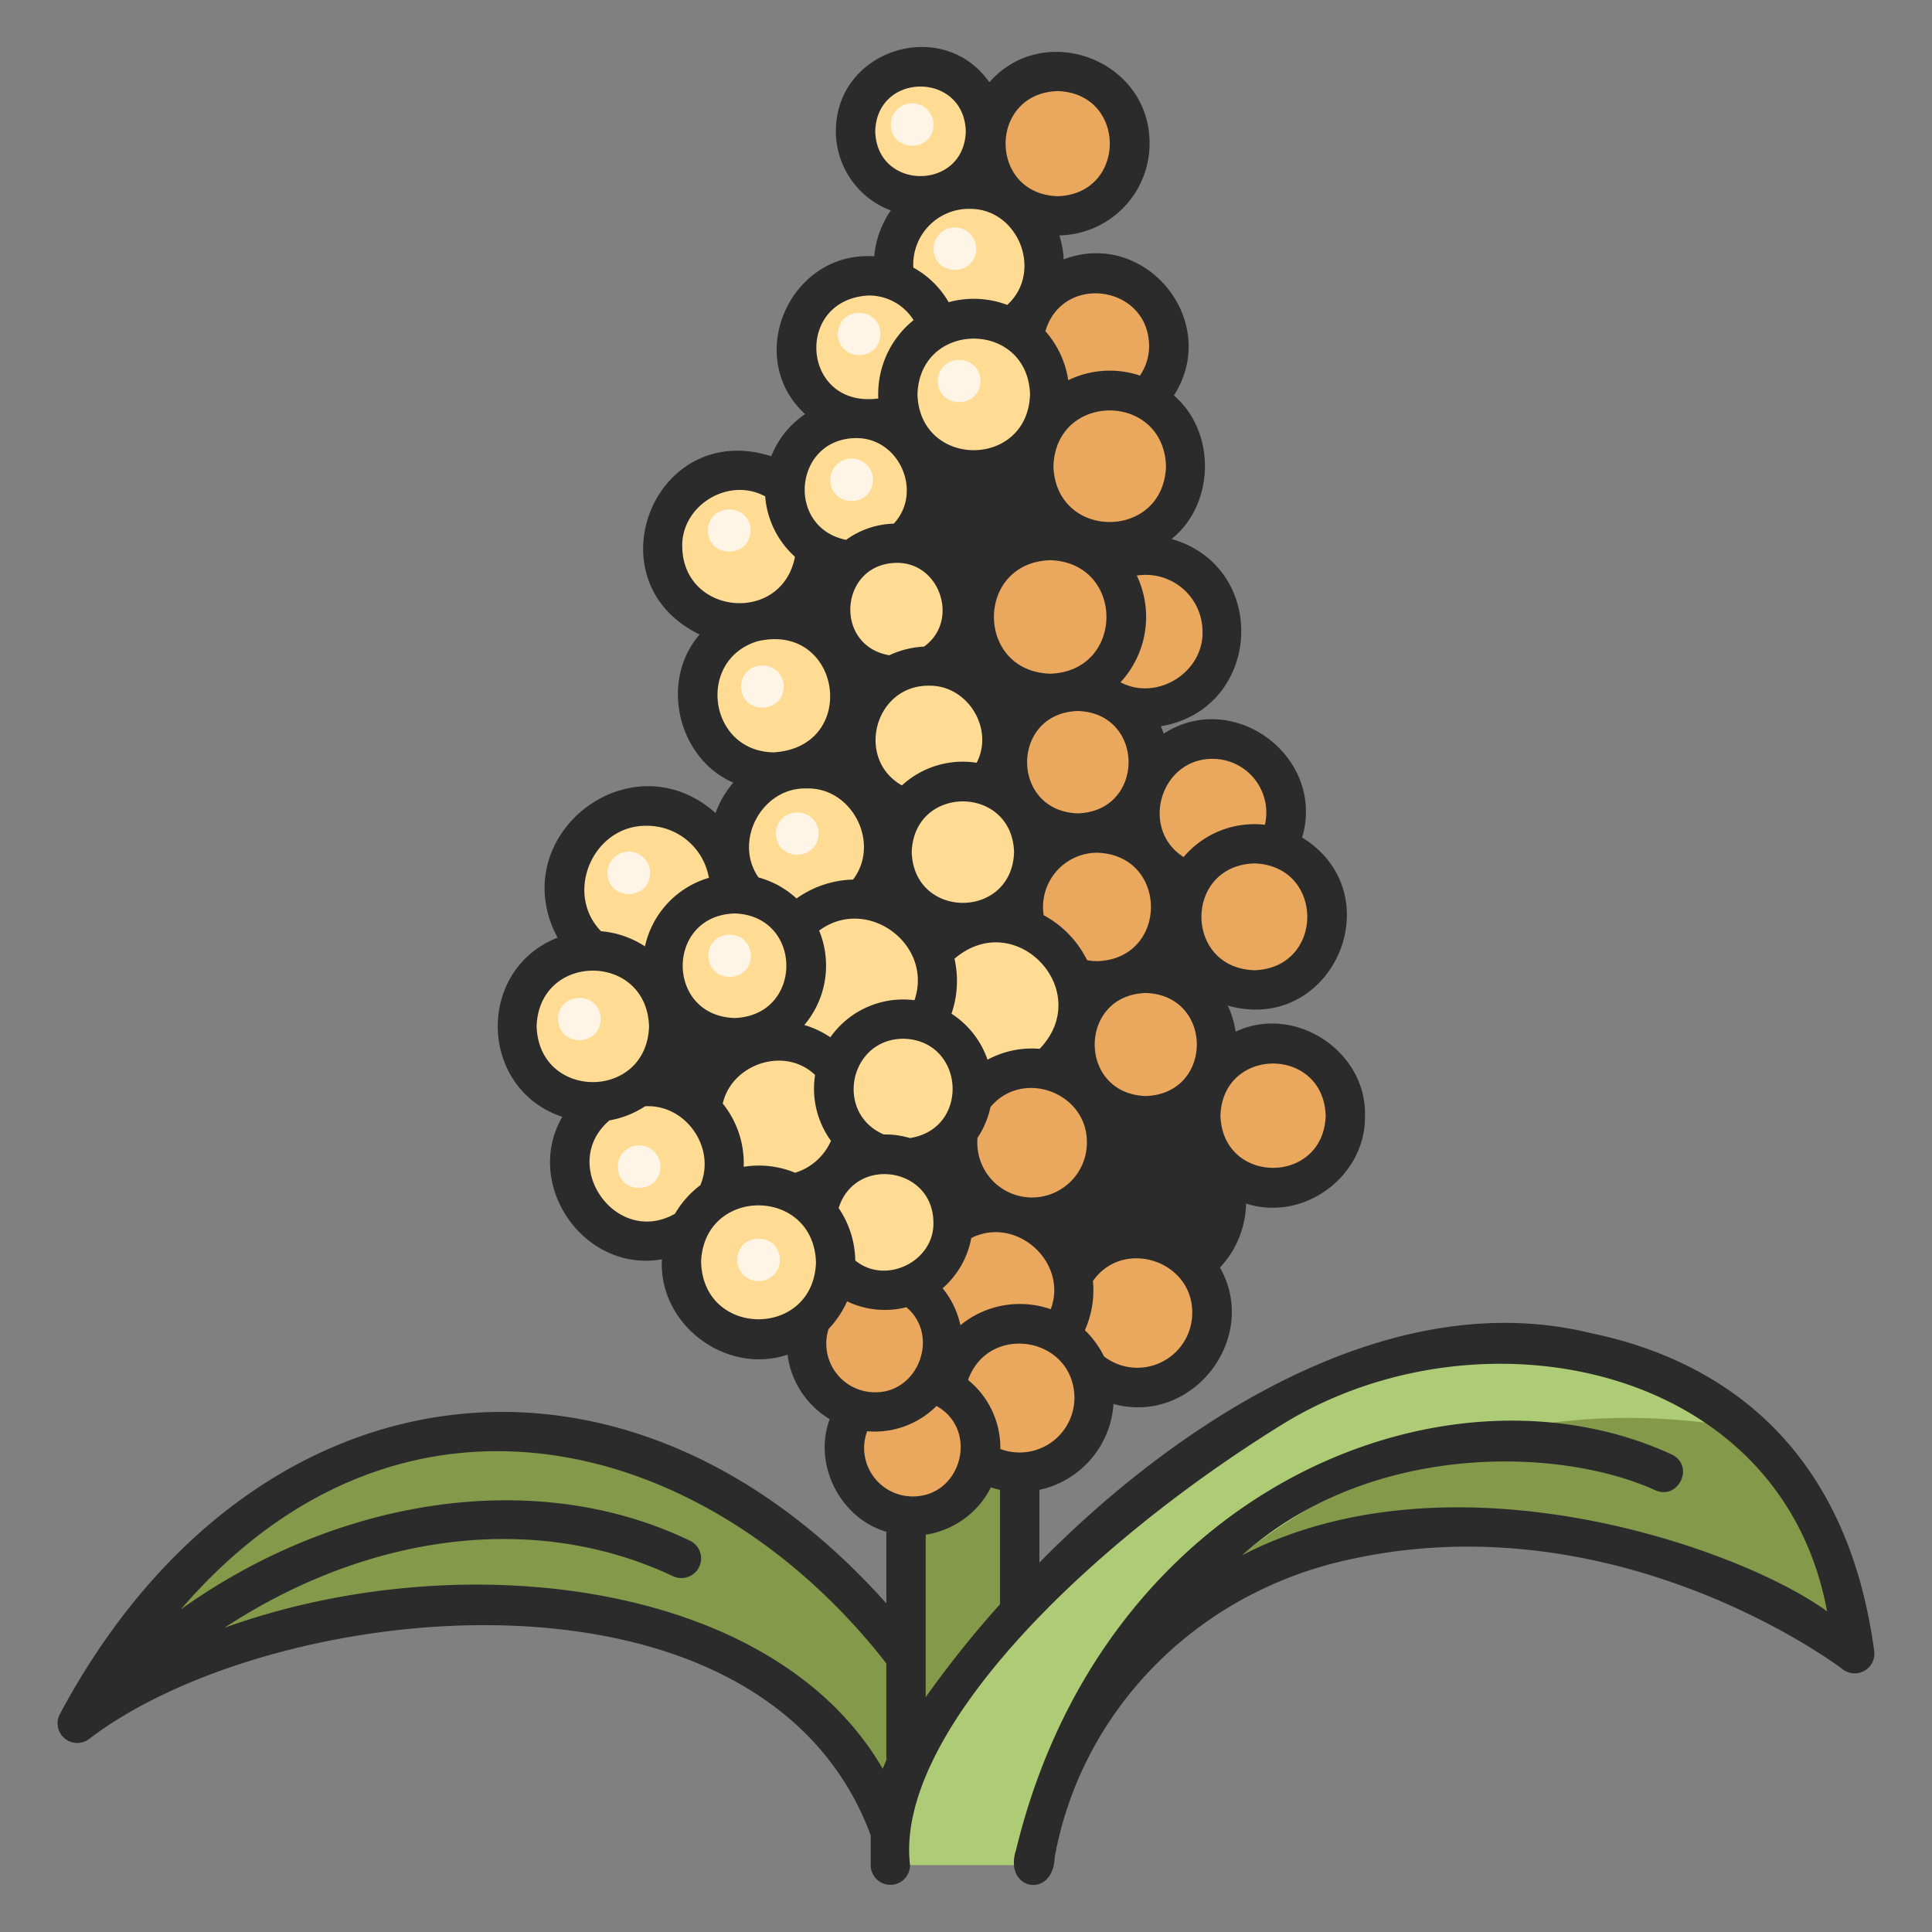 <svg id="icons" height="512" viewBox="0 0 340 340" width="512" xmlns="http://www.w3.org/2000/svg"><rect x="0" y="0" width="340" height="340" fill="#808080" stroke="none"/><path d="m156.691 322.482c-10.581-39.182-82.375-54.713-135.705-23.767a2.209 2.209 0 0 1 -2.943-3.117c48.547-74.689 120.976-40.928 149.685 7.5z" fill="#84994a"/><path d="m159.45 243.421h20.006v73.816h-20.006z" fill="#84994a"/><path d="m156.691 328.23v-5.748a27.23 27.23 0 0 1 4.162-14.5c8.042-12.788 18.277-35.764 53.443-56.28 30.608-16.665 66.244-22.772 92.984-.3-52.639-3.44-116.532 25.025-125.409 76.831z" fill="#aecc76"/><path d="m322.18 288.1a2.213 2.213 0 0 0 3.368-2.287c-3.073-15.9-9.8-26.835-18.141-34.3-68.082-12.792-107.89 40.465-107.89 40.465 35.959-39.245 100.648-20.117 122.663-3.878z" fill="#84994a"/><path d="m132.981 188.954a10.256 10.256 0 0 1 -10.256 10.256c-13.59-.5-13.586-20.011 0-20.512a10.256 10.256 0 0 1 10.256 10.256z" fill="#2b2b2b"/><path d="m194.471 89.61a20.62 20.62 0 0 1 -20.621 20.62c-27.323-1.011-27.316-40.234 0-41.241a20.621 20.621 0 0 1 20.621 20.621z" fill="#2b2b2b"/><path d="m198.849 25.28a12.129 12.129 0 0 1 -12.129 12.13c-16.073-.595-16.068-23.667 0-24.259a12.129 12.129 0 0 1 12.129 12.129z" fill="#eaa75e"/><path d="m173.85 23.112a11.856 11.856 0 0 1 -11.856 11.856c-15.71-.581-15.706-23.133 0-23.712a11.856 11.856 0 0 1 11.856 11.856z" fill="#ffdb94"/><path d="m182.577 46.936a13.787 13.787 0 0 1 -13.787 13.787c-18.268-.676-18.263-26.9 0-27.574a13.787 13.787 0 0 1 13.787 13.787z" fill="#ffdb94"/><path d="m167.016 61.323a13.473 13.473 0 0 1 -13.786 13.414c-18.441-.477-18.086-26.573 0-27.2a13.786 13.786 0 0 1 13.786 13.786z" fill="#ffdb94"/><path d="m205.511 61.137a12.425 12.425 0 0 1 -12.425 12.425c-16.464-.609-16.459-24.244 0-24.85a12.425 12.425 0 0 1 12.425 12.425z" fill="#eaa75e"/><path d="m184.486 69.406a13.121 13.121 0 0 1 -13.121 13.121c-17.386-.643-17.382-25.6 0-26.243a13.121 13.121 0 0 1 13.121 13.122z" fill="#ffdb94"/><path d="m142.783 96.237a12.726 12.726 0 0 1 -12.725 12.725c-16.861-.624-16.857-24.829 0-25.45a12.725 12.725 0 0 1 12.725 12.725z" fill="#ffdb94"/><path d="m163.541 86.546a12.81 12.81 0 0 1 -12.81 12.811c-16.975-.628-16.971-25 0-25.621a12.81 12.81 0 0 1 12.81 12.81z" fill="#ffdb94"/><path d="m170.386 107.233a12.142 12.142 0 0 1 -12.142 12.141c-16.089-.595-16.085-23.691 0-24.283a12.142 12.142 0 0 1 12.142 12.142z" fill="#ffdb94"/><path d="m176.307 130.082a12.872 12.872 0 0 1 -12.871 12.872c-17.056-.631-17.052-25.115 0-25.744a12.872 12.872 0 0 1 12.871 12.872z" fill="#ffdb94"/><path d="m226.317 142.954a12.872 12.872 0 0 1 -12.872 12.872c-17.056-.631-17.051-25.115 0-25.744a12.872 12.872 0 0 1 12.872 12.872z" fill="#eaa75e"/><path d="m208.344 160.918a15.257 15.257 0 0 1 -15.258 15.257c-20.217-.748-20.212-29.77 0-30.515a15.258 15.258 0 0 1 15.258 15.258z" fill="#eaa75e"/><path d="m180.76 149.962a11.307 11.307 0 0 1 -11.307 11.307c-14.982-.555-14.978-22.062 0-22.614a11.307 11.307 0 0 1 11.307 11.307z" fill="#ffdb94"/><path d="m236.06 196.345a12.024 12.024 0 0 1 -12.024 12.024c-15.933-.589-15.928-23.461 0-24.048a12.024 12.024 0 0 1 12.024 12.024z" fill="#eaa75e"/><path d="m214.5 183.817a12.347 12.347 0 0 1 -12.347 12.347c-16.359-.606-16.355-24.09 0-24.693a12.347 12.347 0 0 1 12.347 12.346z" fill="#eaa75e"/><path d="m215.3 211.448a14.723 14.723 0 0 1 -14.723 14.723c-19.508-.722-19.5-28.726 0-29.445a14.723 14.723 0 0 1 14.723 14.722z" fill="#2b2b2b"/><path d="m189.027 178.631a14.175 14.175 0 0 1 -14.175 14.175c-18.783-.7-18.778-27.658 0-28.35a14.175 14.175 0 0 1 14.175 14.175z" fill="#ffdb94"/><path d="m155.938 149.355a14.007 14.007 0 0 1 -14.006 14.007c-18.56-.687-18.555-27.33 0-28.014a14.007 14.007 0 0 1 14.006 14.007z" fill="#ffdb94"/><path d="m163.541 172.614a13.592 13.592 0 0 1 -13.592 13.593c-18.011-.666-18.006-26.522 0-27.186a13.592 13.592 0 0 1 13.592 13.593z" fill="#ffdb94"/><path d="m128.4 156.383a14.517 14.517 0 0 1 -14.523 14.517c-19.236-.712-19.231-28.325 0-29.034a14.517 14.517 0 0 1 14.523 14.517z" fill="#ffdb94"/><path d="m149.161 196.726a12.986 12.986 0 0 1 -12.985 12.986c-17.207-.637-17.2-25.338 0-25.972a12.986 12.986 0 0 1 12.985 12.986z" fill="#ffdb94"/><path d="m142.532 169.956a13.264 13.264 0 0 1 -13.264 13.264c-17.576-.65-17.571-25.881 0-26.528a13.264 13.264 0 0 1 13.264 13.264z" fill="#ffdb94"/><path d="m127.286 204.788a13.408 13.408 0 0 1 -13.409 13.412c-17.767-.657-17.762-26.163 0-26.818a13.409 13.409 0 0 1 13.409 13.406z" fill="#ffdb94"/><path d="m213.57 231.051a13 13 0 0 1 -13 13c-17.221-.637-17.217-25.359 0-25.993a13 13 0 0 1 13 12.993z" fill="#eaa75e"/><path d="m195.463 200.587a13.367 13.367 0 0 1 -13.363 13.367c-17.712-.655-17.707-26.081 0-26.733a13.366 13.366 0 0 1 13.363 13.366z" fill="#eaa75e"/><path d="m171.191 191.577a12.242 12.242 0 0 1 -12.241 12.242c-16.221-.6-16.217-23.886 0-24.484a12.242 12.242 0 0 1 12.241 12.242z" fill="#ffdb94"/><path d="m188.955 227.074a13.663 13.663 0 0 1 -13.663 13.663c-18.1-.67-18.1-26.659 0-27.326a13.663 13.663 0 0 1 13.663 13.663z" fill="#eaa75e"/><path d="m192.549 246.009a13.093 13.093 0 0 1 -13.093 13.091c-17.349-.641-17.344-25.547 0-26.186a13.093 13.093 0 0 1 13.093 13.095z" fill="#eaa75e"/><path d="m172.59 254.823a11.99 11.99 0 0 1 -11.989 11.99c-15.887-.588-15.882-23.393 0-23.979a11.989 11.989 0 0 1 11.989 11.989z" fill="#eaa75e"/><path d="m165.31 236.494a11.389 11.389 0 0 1 -11.389 11.389c-15.091-.558-15.087-22.222 0-22.778a11.389 11.389 0 0 1 11.389 11.389z" fill="#eaa75e"/><path d="m168.127 215.085a12.388 12.388 0 0 1 -12.388 12.388c-16.415-.608-16.41-24.171 0-24.776a12.388 12.388 0 0 1 12.388 12.388z" fill="#ffdb94"/><path d="m147.278 222.15a13.781 13.781 0 0 1 -13.778 13.781c-18.26-.676-18.255-26.889 0-27.562a13.781 13.781 0 0 1 13.778 13.781z" fill="#ffdb94"/><path d="m116.361 180.627a12.028 12.028 0 0 1 -12.028 12.028c-15.938-.59-15.933-23.469 0-24.056a12.028 12.028 0 0 1 12.028 12.028z" fill="#ffdb94"/><path d="m232.223 161.35a11.48 11.48 0 0 1 -11.479 11.479c-15.21-.563-15.206-22.4 0-22.958a11.479 11.479 0 0 1 11.479 11.479z" fill="#eaa75e"/><path d="m202.256 134.131a12.575 12.575 0 0 1 -12.575 12.575c-16.663-.616-16.659-24.536 0-25.15a12.575 12.575 0 0 1 12.575 12.575z" fill="#eaa75e"/><path d="m147.932 122.414a12.713 12.713 0 0 1 -12.714 12.713c-16.846-.623-16.842-24.806 0-25.427a12.714 12.714 0 0 1 12.714 12.714z" fill="#ffdb94"/><path d="m213.445 111.136a12 12 0 0 1 -12 12c-15.9-.589-15.9-23.421 0-24.007a12 12 0 0 1 12 12.007z" fill="#eaa75e"/><path d="m197.47 108.573a12.984 12.984 0 0 1 -12.984 12.983c-17.2-.636-17.2-25.332 0-25.966a12.983 12.983 0 0 1 12.984 12.983z" fill="#eaa75e"/><path d="m207.493 82.049a12.2 12.2 0 0 1 -12.2 12.2c-16.169-.6-16.165-23.809 0-24.4a12.2 12.2 0 0 1 12.2 12.2z" fill="#eaa75e"/><g fill="#fff5e6"><path d="m164.283 21.942c-.126 4.953-7.387 4.952-7.512 0a3.756 3.756 0 0 1 7.512 0z"/><path d="m171.8 43.781c-.125 4.954-7.387 4.953-7.512 0a3.756 3.756 0 0 1 7.512 0z"/><path d="m172.548 67.052c-.126 4.954-7.388 4.953-7.512 0 .125-4.952 7.387-4.952 7.512 0z"/><path d="m154.95 58.769c-.126 4.954-7.388 4.953-7.513 0 .126-4.954 7.388-4.953 7.513 0z"/><path d="m132.083 93.366c-.125 4.953-7.387 4.952-7.512 0 .129-4.954 7.388-4.953 7.512 0z"/><path d="m153.629 84.451c-.125 4.954-7.387 4.953-7.512 0a3.756 3.756 0 0 1 7.512 0z"/><path d="m137.92 120.831c-.126 4.953-7.387 4.952-7.512 0 .125-4.954 7.387-4.953 7.512 0z"/><path d="m144.058 146.706c-.126 4.954-7.388 4.953-7.512 0 .125-4.953 7.387-4.952 7.512 0z"/><path d="m114.41 153.627c-.125 4.954-7.387 4.953-7.512 0a3.756 3.756 0 0 1 7.512 0z"/><path d="m105.717 179.335c-.125 4.954-7.387 4.953-7.512 0 .126-4.953 7.388-4.952 7.512 0z"/><path d="m132.151 168.21c-.126 4.953-7.388 4.952-7.512 0 .125-4.954 7.387-4.953 7.512 0z"/><path d="m116.225 205.335c-.125 4.954-7.387 4.953-7.512 0a3.756 3.756 0 0 1 7.512 0z"/><path d="m137.253 221.7a3.756 3.756 0 0 1 -7.512 0c.125-4.959 7.387-4.958 7.512 0z"/></g><path d="m291.289 262.249c4.115 1.843 7.019-4.329 2.887-6.293-39.993-18.4-100.021 6.187-115.377 69.638-2.273 7.049 6.547 8.751 6.814 1.23 4.634-25.446 24.277-45.733 50.087-51.97 48.346-11.652 88.18 18.6 88.574 18.9a3.462 3.462 0 0 0 5.555-3.195c-5.217-38.842-30.01-51.866-49.888-55.953-36.335-8.891-73.884 16.816-97.023 40.382v-12.8a16.575 16.575 0 0 0 13.039-15.115c13.84 3.831 25.8-11.569 18.734-24a16.982 16.982 0 0 0 4.6-11.266c10.13 3.28 21.105-4.786 20.925-15.473.265-11.463-12.474-19.663-22.771-14.77a15.826 15.826 0 0 0 -1.381-4.594c18.456 5.167 29.209-19.589 13.09-29.59 4.188-14.144-12.051-26.251-24.365-18.267-.147-.444-.308-.881-.492-1.306 17.828-3.007 19.186-27.988 1.876-32.957 7.653-6.1 7.873-18.9.406-25.254 8.391-13.005-4.932-29.4-19.39-23.955a16.659 16.659 0 0 0 -.763-4.212 16.184 16.184 0 0 0 15.88-16.16c.083-14.749-18.583-21.752-28.194-10.785-8.168-11.684-27.041-5.818-27.012 8.628a14.9 14.9 0 0 0 9.67 13.928 16.633 16.633 0 0 0 -2.917 8.073c-14.853-1.033-23.08 17.77-12.162 27.764a16.032 16.032 0 0 0 -5.962 7.416c-20.626-6.6-31.9 22.046-12.6 31.367-7.109 8.151-3.85 21.852 5.926 26.074a17.045 17.045 0 0 0 -3.131 5.344c-15.013-13.368-37.305 4.1-27.806 21.935-14.437 5.692-13.876 26.614.836 31.534-6.922 11.978 3.846 27.483 17.532 25.07-.628 11.483 11.264 20.409 22.114 16.783a15.457 15.457 0 0 0 7.412 11.342c-3 8.073 1.969 17.516 9.976 19.827v12.612c-46.339-51.981-112.352-42.593-145.508 19.576a3.464 3.464 0 0 0 5.032 4.4c32.421-24.927 118.794-34.245 137.717 16.819v5.257a3.462 3.462 0 0 0 6.924 0c-2.739-23.04 30.811-56.166 65.768-77.722 34.531-21.077 87.518-10.641 95.616 33.062-15.452-11.259-66.02-28.957-102.964-9.87 22.264-19.951 55.668-19.184 72.716-11.454zm-91.124-21.549a9.53 9.53 0 0 1 -5.879-2 16.623 16.623 0 0 0 -3.37-4.607 17.059 17.059 0 0 0 1.42-8.648c5.279-7.59 17.567-3.642 17.479 5.611a9.661 9.661 0 0 1 -9.65 9.644zm9.93-22.888a16.67 16.67 0 0 0 -20.256.267 17.35 17.35 0 0 0 -1.363-1.924 16.537 16.537 0 0 0 9.7-15.453c9.479-3.378 18.598 9.065 11.924 17.111zm-17.009-48.661a9.553 9.553 0 0 1 -1.789-.188 17.954 17.954 0 0 0 -7.633-7.9 9.557 9.557 0 0 1 9.422-11c12.614.401 12.614 18.69 0 19.089zm8.55 23.731c-11.982-.381-11.978-17.752 0-18.132 11.98.383 11.978 17.75 0 18.133zm-23.176-42.92c-.379 11.9-17.637 11.9-18.014 0 .378-11.905 17.637-11.902 18.014 0zm-19.739-11.741c-8.227-4.671-4.8-17.61 4.715-17.549 6.811-.158 11.573 7.544 8.441 13.562a15.82 15.82 0 0 0 -13.156 3.987zm9.253 30.5c10.739-9.19 24.775 5.655 14.989 15.857a16.328 16.328 0 0 0 -9.171 1.914 15.768 15.768 0 0 0 -6.344-8.1 17.732 17.732 0 0 0 .526-9.671zm21.707-25.582c-11.9-.379-11.9-17.638 0-18.015 11.904.376 11.9 17.638 0 18.015zm-4.865-24.578c-13.2-.42-13.2-19.558 0-19.976 13.201.42 13.197 19.558 0 19.976zm-14.188-19.161a15.185 15.185 0 0 0 -6.073-5.627 15.614 15.614 0 0 0 1.935-8.261 16.8 16.8 0 0 0 12.177-.964 16.709 16.709 0 0 0 3.049 7.412 16.933 16.933 0 0 0 -11.088 7.44zm-9.169-29.993c.417-13.091 19.4-13.088 19.811 0-.416 13.093-19.397 13.087-19.811-.002zm1.147 44.385a16.2 16.2 0 0 0 -6.1 1.523c-9.851-1.686-8.8-16.079 1.234-16.261 7.732-.147 11.165 10.274 4.866 14.736zm-12.485 41a17.91 17.91 0 0 0 -9.947 3.325 16.091 16.091 0 0 0 -6.689-3.7c-4.469-6.417.6-15.873 8.447-15.661 8.051-.232 13.061 9.665 8.189 16.031zm-5.966 8.981c8.365-6.22 20.164 2.354 16.779 12.245a15.684 15.684 0 0 0 -14.808 6.529 16.523 16.523 0 0 0 -4.576-2.161 16.2 16.2 0 0 0 2.605-16.618zm20.111 51.317c.2 6.911-8.441 11.111-13.75 6.733a16.936 16.936 0 0 0 -2.929-9.228c2.904-9.243 16.581-7.248 16.679 2.49zm-4.14-14.808a14.914 14.914 0 0 0 -4.6-.634c-8.7-3.758-6.07-16.786 3.427-16.846 10.847.198 11.88 15.837 1.173 17.475zm10.8 17.592c7.91-3.977 17.09 4.226 13.989 12.529a16.518 16.518 0 0 0 -15.9 2.809 15.364 15.364 0 0 0 -3.131-6.5 15.432 15.432 0 0 0 5.042-8.843zm10.7-7.135a9.648 9.648 0 0 1 -9.6-10.5 15.654 15.654 0 0 0 2.28-5.417c5.647-6.791 17.066-2.566 16.969 6.268a9.661 9.661 0 0 1 -9.654 9.644zm51.674-14.394c-.389 12.238-18.134 12.235-18.521 0 .386-12.238 18.131-12.235 18.521 0zm-12.553-25.6c-12.419-.4-12.416-18.4 0-18.8 12.417.402 12.414 18.409-.003 18.802zm-7.3-37.2a9.454 9.454 0 0 1 9.156 11.6 16.311 16.311 0 0 0 -14.312 5.684c-7.741-4.938-4.091-17.365 5.154-17.284zm-1.821-22.409c.173 7.252-8.058 12.309-14.44 8.935a16.947 16.947 0 0 0 2.873-18.782 10 10 0 0 1 11.565 9.847zm-6.426-29.086c-.416 13.09-19.4 13.088-19.812 0 .412-13.092 19.395-13.088 19.812 0zm-2.975-21.186a9.236 9.236 0 0 1 -1.613 5.23 16.768 16.768 0 0 0 -12.62.815 16.753 16.753 0 0 0 -4.02-8.619c2.987-10.238 18.146-8.14 18.25 2.574zm-16.089-44.834c12.226.389 12.222 18.113 0 18.5-12.223-.388-12.221-18.113 0-18.5zm-8.88 37.63a16.634 16.634 0 0 0 -10.306-.478 16.172 16.172 0 0 0 -6.219-6.09 9.8 9.8 0 0 1 9.779-10.338c8.69-.168 13.153 11.071 6.746 16.906zm-23.229-30.548c.275-10.506 15.661-10.5 15.935 0-.276 10.507-15.662 10.505-15.935 0zm-1.127 28.888a9.294 9.294 0 0 1 7.875 4.338 16.7 16.7 0 0 0 -6.208 13.789c-13.522 1.801-14.91-17.472-1.667-18.127zm-2.34 25.1c7.66-.149 11.936 9.462 6.73 15.052a15 15 0 0 0 -8.389 2.855c-10.626-2.158-9.249-17.731 1.663-17.907zm-30.5 19.139c-.175-7.327 8.2-12.385 14.6-8.878a15.988 15.988 0 0 0 5.241 10.621c-2.284 11.909-19.655 10.338-19.835-1.745zm13.24 16.612c14.812-3.465 18.043 18.611 2.872 19.551-11.472-.132-13.698-16.218-2.872-19.551zm-4.036 47.9c12.162.386 12.159 18.018 0 18.4-12.157-.38-12.154-18.011.003-18.396zm-4.881 24.567a17.059 17.059 0 0 0 -2.85 4.271 16.967 16.967 0 0 0 -2.4-1 16.692 16.692 0 0 0 1.72-4.9 16.016 16.016 0 0 0 3.533 1.633zm-10.509-39.994a11.067 11.067 0 0 1 10.881 9.156 16.169 16.169 0 0 0 -11.248 12.068 16.693 16.693 0 0 0 -7.741-2.67c-6.566-6.765-1.334-18.743 8.111-18.55zm-19.437 35.3c.416-13.075 19.372-13.072 19.786 0-.413 13.076-19.369 13.076-19.783.003zm24.341 32.981c-10.4 5.894-20.581-8.665-11.531-16.434a16.7 16.7 0 0 0 6.28-2.485c7.149-.414 12.526 7.323 9.724 13.881a17.156 17.156 0 0 0 -4.47 5.041zm4.6 8.543c.425-13.364 19.8-13.36 20.222 0-.417 13.364-19.791 13.361-20.214.003zm16.54-15.767a16.751 16.751 0 0 0 -9.04-1.048 16.781 16.781 0 0 0 -3.684-11.13c1.6-7 10.917-10.125 16.246-5.026a15.561 15.561 0 0 0 2.8 11.587 10.163 10.163 0 0 1 -6.314 5.62zm5.879 27.512a17.08 17.08 0 0 0 3.271-4.882 15.315 15.315 0 0 0 10.429 1.039c5.937 4.929 2.162 15.121-5.584 14.968a8.56 8.56 0 0 1 -8.108-11.118zm9.545 77.378c-19.36-33.416-74.747-39.665-115.85-24.8 24.865-16.315 54.294-20.735 79.008-9.058a3.463 3.463 0 0 0 2.832-6.321c-27.827-13.316-62.821-7-89.527 12.153 39.168-45.488 93.3-30.206 124.175 9.492v16.411a3.475 3.475 0 0 0 .049.492c-.239.537-.464 1.084-.679 1.634zm-3.277-56.45a8.5 8.5 0 0 1 .545-2.944 15.384 15.384 0 0 0 12.2-4.447c7.518 4.178 4.428 15.976-4.222 15.918a8.538 8.538 0 0 1 -8.515-8.524zm23.921 27.5a184.553 184.553 0 0 0 -13.082 16.358v-28.6a15.468 15.468 0 0 0 11.475-8.321c.529.169 1.063.32 1.607.436zm.057-27.321a15.365 15.365 0 0 0 -5.681-12.149c3.6-10.093 18.623-7.645 18.725 3.164a9.657 9.657 0 0 1 -13.044 8.985z" fill="#2b2b2b"/></svg>